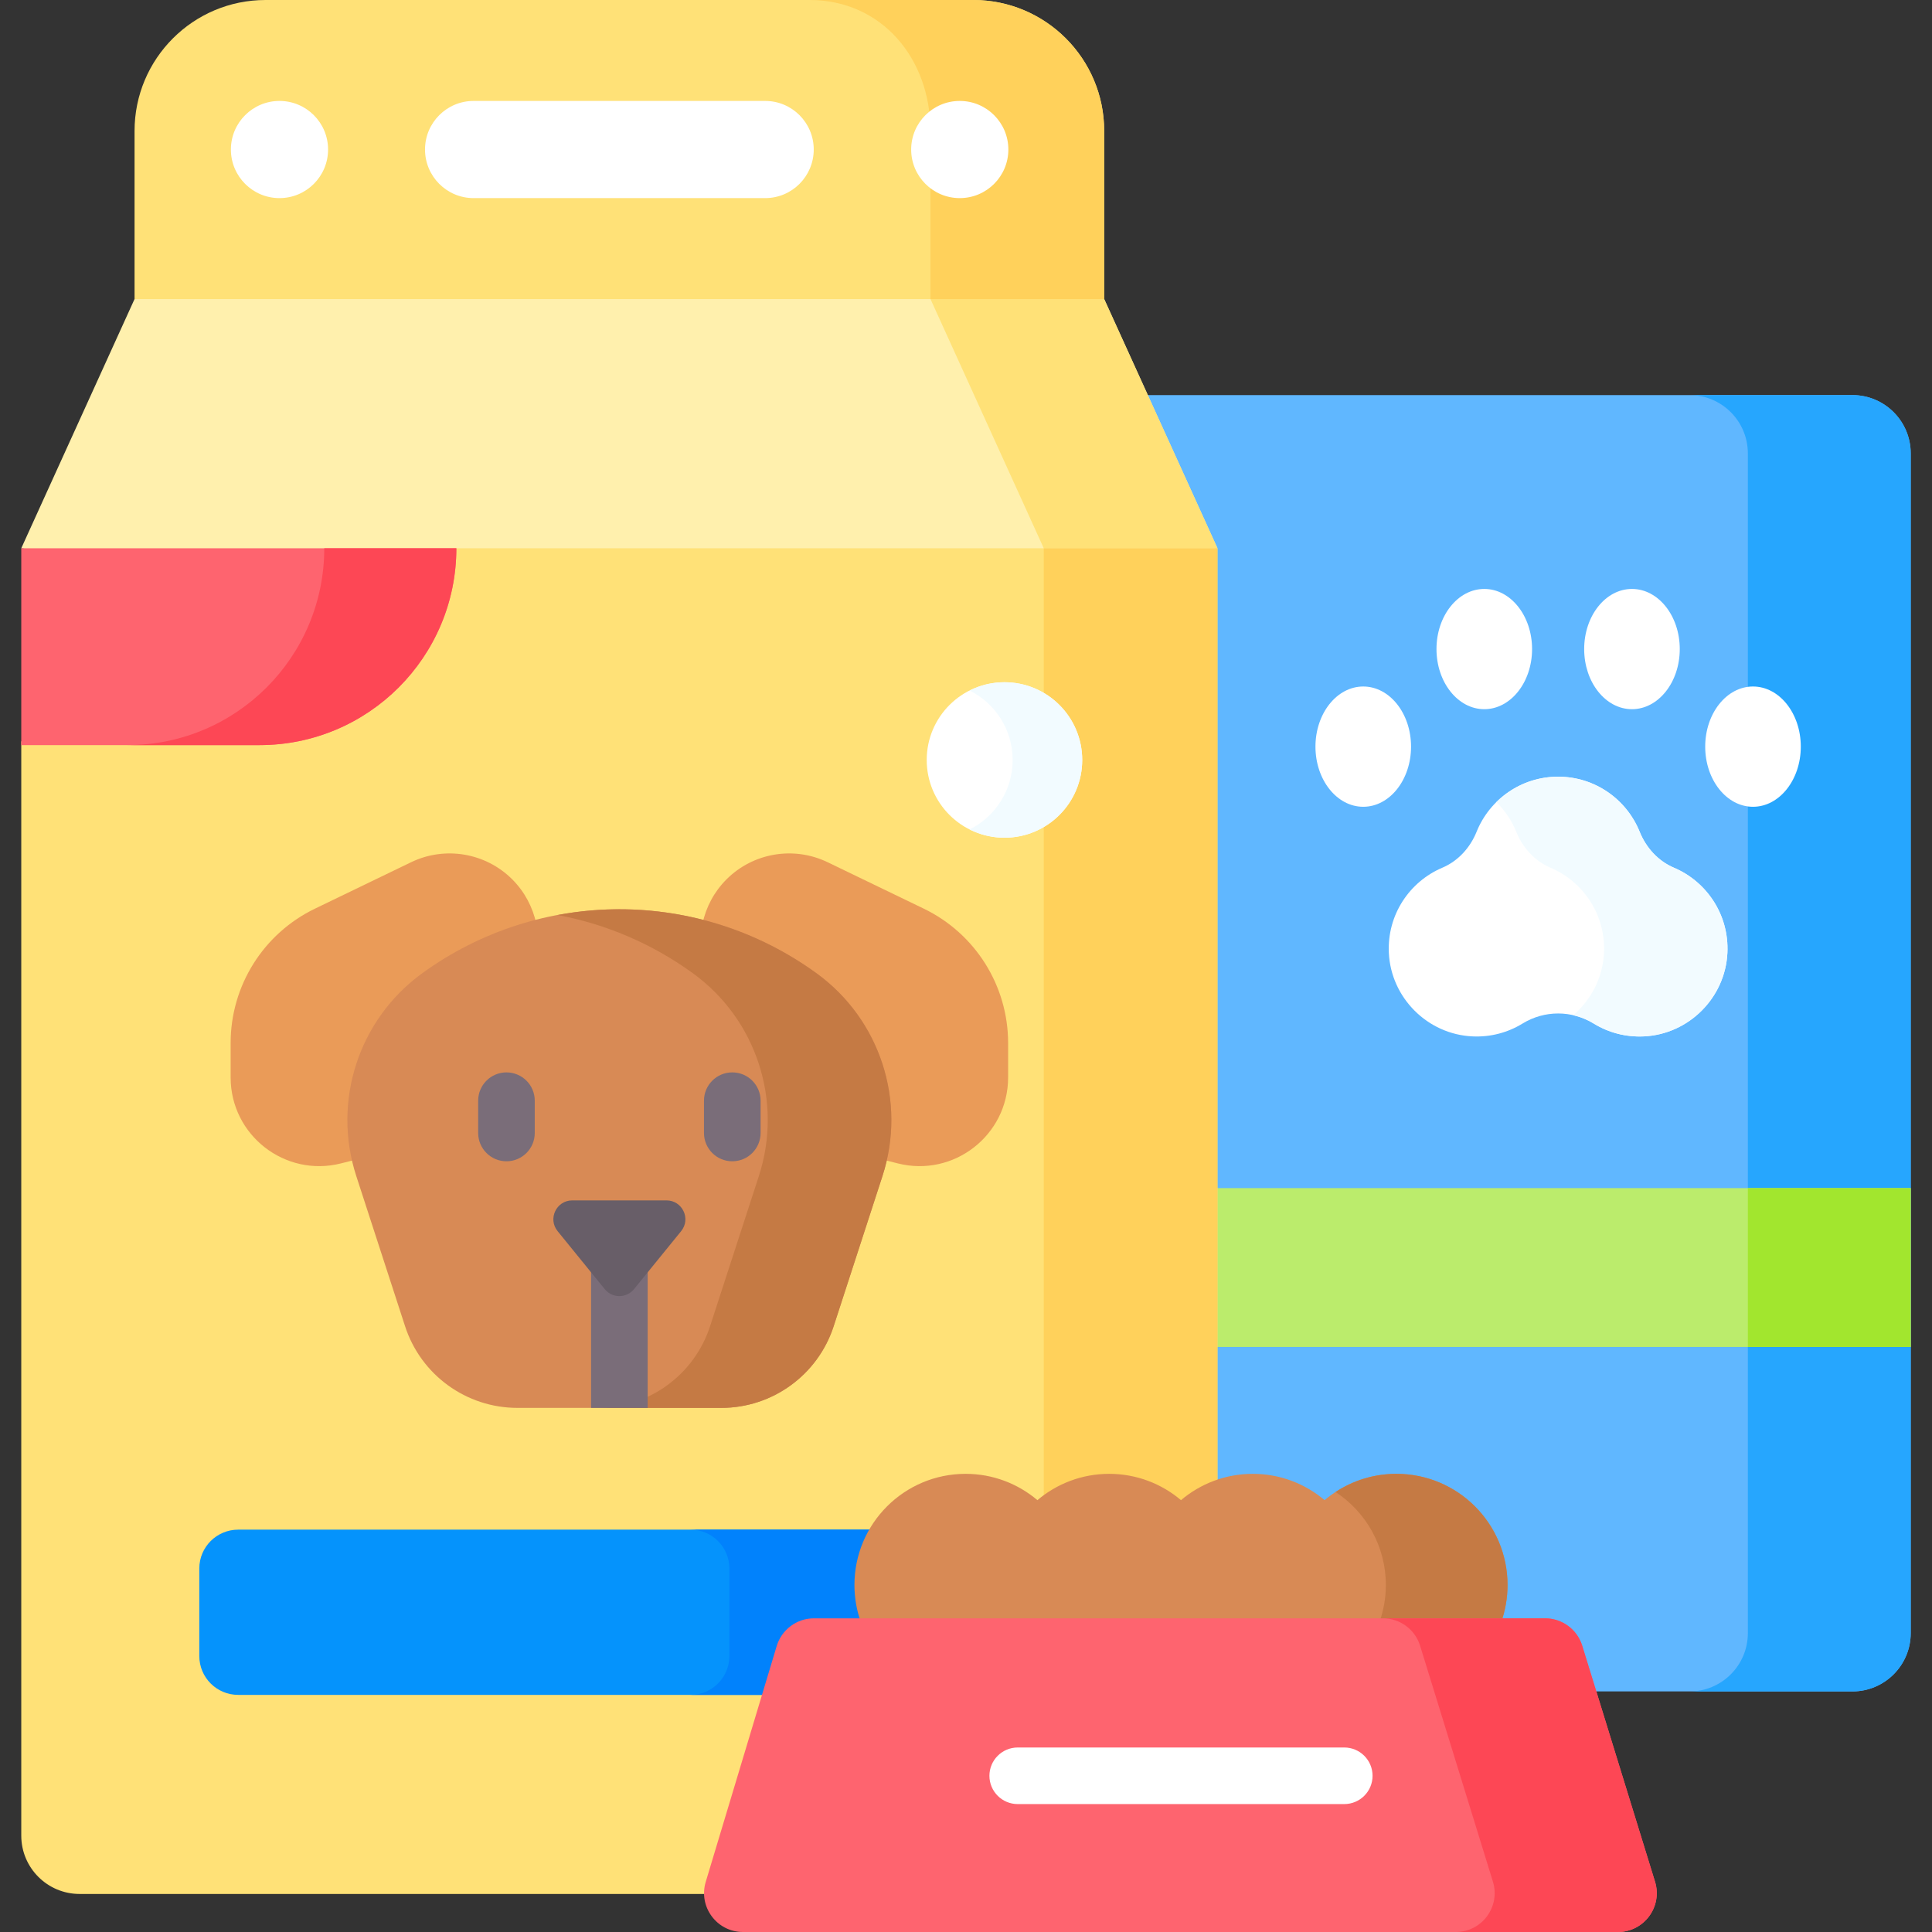 <svg width="90" height="90" viewBox="0 0 90 90" fill="none" xmlns="http://www.w3.org/2000/svg">
<rect x="0" y="0" width="90" height="90" fill="#333333" stroke="none"/>
<g id="pet-food 1" clip-path="url(#clip0_24_7623)">
<g id="Group">
<g id="Group_2">
<path id="Vector" d="M86.292 18.405H53.272L56.533 25.579V69.178L56.772 69.098C57.283 68.926 57.818 68.839 58.359 68.839C59.54 68.839 60.686 69.259 61.587 70.022L61.704 70.121L61.821 70.022C62.722 69.259 63.868 68.839 65.048 68.839C67.804 68.839 70.046 71.081 70.046 73.836C70.046 74.336 69.967 74.84 69.812 75.334L69.738 75.569H71.975C72.695 75.569 73.32 76.031 73.533 76.718L74.173 78.793H86.292C87.792 78.793 89.008 77.576 89.008 76.076V21.122C89.008 19.621 87.793 18.405 86.292 18.405Z" fill="#60B7FF"/>
</g>
<path id="Vector_2" d="M55.393 25.715L56.714 25.54L51.437 13.931L49.521 13.755H8.367L6.268 13.931L0.991 25.54L2.361 25.715H55.393Z" fill="#FFF0AD"/>
<g id="Group_3">
<path id="Vector_3" d="M51.437 13.931H43.345L48.622 25.54H56.714L51.437 13.931Z" fill="#FFE177"/>
</g>
<g id="Group_4">
<path id="Vector_4" d="M86.292 18.405H78.706C80.206 18.405 81.422 19.621 81.422 21.122V76.076C81.422 77.576 80.206 78.793 78.706 78.793H86.292C87.793 78.793 89.009 77.576 89.009 76.076V21.122C89.009 19.621 87.793 18.405 86.292 18.405Z" fill="#26A6FE"/>
</g>
<g id="Group_5">
<path id="Vector_5" d="M51.437 13.931V6.101C51.437 2.731 48.706 0 45.336 0H12.369C9 0 6.268 2.731 6.268 6.101V13.931H51.437Z" fill="#FFE177"/>
</g>
<g id="Group_6">
<path id="Vector_6" d="M43.345 6.101V13.931H51.437V6.101C51.437 2.731 48.706 0 45.336 0H37.71C41.08 0 43.345 2.731 43.345 6.101Z" fill="#FFD15B"/>
</g>
<g id="Group_7">
<path id="Vector_7" d="M56.533 55.347H89.008V62.746H56.533V55.347Z" fill="#BBEC6C"/>
</g>
<g id="Group_8">
<path id="Vector_8" d="M81.422 55.347H89.009V62.746H81.422V55.347Z" fill="#A2E62E"/>
</g>
<g id="Group_9">
<g id="Group_10">
<g id="Group_11">
<path id="Vector_9" d="M77.979 40.422C77.239 40.108 76.681 39.489 76.38 38.743C75.774 37.241 74.303 36.181 72.584 36.181C70.864 36.181 69.393 37.241 68.787 38.743C68.486 39.489 67.928 40.108 67.188 40.422C65.664 41.069 64.613 42.612 64.698 44.391C64.798 46.48 66.499 48.181 68.589 48.279C69.446 48.32 70.248 48.096 70.922 47.683C71.948 47.054 73.219 47.054 74.245 47.683C74.919 48.096 75.721 48.32 76.578 48.279C78.668 48.181 80.369 46.48 80.469 44.391C80.554 42.612 79.503 41.069 77.979 40.422Z" fill="white"/>
</g>
<g id="Group_12">
<g id="Group_13">
<path id="Vector_10" d="M77.979 40.422C77.239 40.108 76.681 39.489 76.38 38.743C75.773 37.241 74.302 36.181 72.583 36.181C71.462 36.181 70.448 36.634 69.709 37.364C70.103 37.754 70.42 38.221 70.631 38.743C70.932 39.489 71.49 40.108 72.229 40.422C73.754 41.069 74.805 42.612 74.72 44.391C74.665 45.546 74.118 46.581 73.289 47.293C73.621 47.369 73.944 47.498 74.245 47.683C74.919 48.096 75.721 48.319 76.578 48.279C78.667 48.181 80.369 46.48 80.469 44.391C80.554 42.612 79.503 41.069 77.979 40.422Z" fill="#F2FBFF"/>
</g>
</g>
<g id="Group_14">
<g id="Group_15">
<g id="Group_16">
<path id="Vector_11" d="M63.505 37.583C64.735 37.583 65.732 36.328 65.732 34.781C65.732 33.234 64.735 31.98 63.505 31.98C62.276 31.98 61.279 33.234 61.279 34.781C61.279 36.328 62.276 37.583 63.505 37.583Z" fill="white"/>
</g>
<g id="Group_17">
<path id="Vector_12" d="M81.661 37.583C82.891 37.583 83.888 36.328 83.888 34.781C83.888 33.234 82.891 31.98 81.661 31.98C80.432 31.98 79.435 33.234 79.435 34.781C79.435 36.328 80.432 37.583 81.661 37.583Z" fill="white"/>
</g>
</g>
<g id="Group_18">
<g id="Group_19">
<path id="Vector_13" d="M69.144 33.037C70.373 33.037 71.37 31.783 71.37 30.236C71.37 28.689 70.373 27.435 69.144 27.435C67.914 27.435 66.917 28.689 66.917 30.236C66.917 31.783 67.914 33.037 69.144 33.037Z" fill="white"/>
</g>
<g id="Group_20">
<path id="Vector_14" d="M76.023 33.037C77.253 33.037 78.25 31.783 78.25 30.236C78.25 28.689 77.253 27.435 76.023 27.435C74.793 27.435 73.797 28.689 73.797 30.236C73.797 31.783 74.793 33.037 76.023 33.037Z" fill="white"/>
</g>
</g>
</g>
</g>
</g>
<g id="Group_21">
<path id="Vector_15" d="M21.081 25.54V25.715C20.987 30.594 16.989 34.534 12.088 34.534H0.991V85.511C0.991 87.011 2.208 88.228 3.708 88.228H32.981C32.977 88.059 32.998 87.888 33.049 87.719L36.356 76.729C36.565 76.035 37.192 75.569 37.916 75.569H40.293L40.218 75.333C40.063 74.84 39.984 74.336 39.984 73.836C39.984 71.08 42.226 68.838 44.982 68.838C46.162 68.838 47.308 69.258 48.209 70.022L48.326 70.121L48.443 70.022C49.344 69.258 50.491 68.838 51.671 68.838C52.851 68.838 53.997 69.258 54.898 70.022L55.015 70.121L55.132 70.022C55.602 69.623 56.14 69.321 56.714 69.121V25.54H21.081Z" fill="#FFE177"/>
</g>
<g id="Group_22">
<path id="Vector_16" d="M51.671 68.838C52.851 68.838 53.997 69.259 54.898 70.022L55.015 70.121L55.132 70.022C55.602 69.623 56.14 69.321 56.714 69.121V25.54H48.622V69.884C49.493 69.211 50.566 68.838 51.671 68.838Z" fill="#FFD15B"/>
</g>
<g id="Group_23">
<path id="Vector_17" d="M21.259 25.54H0.991V34.71H12.088C17.153 34.71 21.259 30.604 21.259 25.54Z" fill="#FE646F"/>
</g>
<g id="Group_24">
<path id="Vector_18" d="M15.106 25.54C15.106 30.604 11 34.71 5.936 34.71H12.088C17.153 34.71 21.258 30.604 21.258 25.54H15.106Z" fill="#FD4755"/>
</g>
<g id="Group_25">
<path id="Vector_19" d="M36.356 76.729C36.565 76.035 37.192 75.569 37.916 75.569H40.293L40.218 75.333C40.063 74.84 39.984 74.336 39.984 73.836C39.984 72.893 40.247 72.011 40.703 71.257H11.095C10.095 71.257 9.284 72.068 9.284 73.068V77.143C9.284 78.143 10.095 78.954 11.095 78.954H35.686L36.356 76.729Z" fill="#0593FC"/>
</g>
<g id="Group_26">
<path id="Vector_20" d="M32.166 78.954H35.687L36.356 76.729C36.565 76.035 37.192 75.569 37.916 75.569H40.293L40.218 75.333C40.063 74.84 39.984 74.336 39.984 73.836C39.984 72.893 40.247 72.011 40.703 71.257H32.166C33.166 71.257 33.977 72.068 33.977 73.068V77.143C33.977 78.143 33.166 78.954 32.166 78.954Z" fill="#0182FC"/>
</g>
<g id="Group_27">
<g id="Group_28">
<g id="Group_29">
<path id="Vector_21" d="M43.036 42.33L38.557 40.167C36.975 39.403 35.084 39.723 33.842 40.965C33.266 41.541 32.887 42.261 32.725 43.028C34.585 43.508 36.347 44.334 37.935 45.488C40.641 47.454 41.872 50.81 41.132 54.021L41.819 54.195C44.428 54.856 46.962 52.884 46.962 50.192V48.586C46.961 45.92 45.436 43.49 43.036 42.33Z" fill="#EA9B58"/>
</g>
<g id="Group_30">
<path id="Vector_22" d="M19.771 45.488C21.359 44.334 23.12 43.508 24.981 43.028C24.818 42.261 24.439 41.541 23.864 40.965C22.622 39.723 20.73 39.403 19.148 40.167L14.67 42.33C12.269 43.489 10.744 45.92 10.744 48.586V50.192C10.744 52.884 13.278 54.856 15.887 54.195L16.574 54.021C15.834 50.81 17.065 47.454 19.771 45.488Z" fill="#EA9B58"/>
</g>
</g>
<g id="Group_31">
<path id="Vector_23" d="M19.664 45.341C16.704 47.492 15.466 51.304 16.596 54.783L18.87 61.782C19.607 64.05 21.72 65.585 24.105 65.585H33.6C35.985 65.585 38.098 64.05 38.835 61.782L41.109 54.783C42.24 51.304 41.001 47.492 38.041 45.341C32.562 41.361 25.143 41.361 19.664 45.341Z" fill="#D88A55"/>
</g>
<g id="Group_32">
<path id="Vector_24" d="M38.041 45.342C34.483 42.756 30.106 41.852 25.974 42.625C28.204 43.042 30.363 43.947 32.283 45.342C35.243 47.492 36.481 51.304 35.351 54.784L33.077 61.782C32.34 64.05 30.227 65.585 27.842 65.585H33.6C35.985 65.585 38.098 64.05 38.835 61.782L41.109 54.784C42.24 51.304 41.001 47.492 38.041 45.342Z" fill="#C57A44"/>
</g>
<path id="Vector_25" d="M29.398 59.942C29.264 60.107 29.065 60.202 28.853 60.202C28.64 60.202 28.441 60.107 28.307 59.942L27.534 58.991V65.585H30.171V58.991L29.398 59.942Z" fill="#7A6D79"/>
<g id="Group_33">
<g id="Group_34">
<path id="Vector_26" d="M23.593 54.097C22.865 54.097 22.275 53.507 22.275 52.779V51.274C22.275 50.546 22.865 49.956 23.593 49.956C24.321 49.956 24.911 50.546 24.911 51.274V52.779C24.911 53.507 24.321 54.097 23.593 54.097Z" fill="#7A6D79"/>
</g>
<g id="Group_35">
<path id="Vector_27" d="M34.112 54.097C33.384 54.097 32.794 53.507 32.794 52.779V51.274C32.794 50.546 33.384 49.956 34.112 49.956C34.841 49.956 35.431 50.546 35.431 51.274V52.779C35.431 53.507 34.841 54.097 34.112 54.097Z" fill="#7A6D79"/>
</g>
</g>
<g id="Group_36">
<path id="Vector_28" d="M46.792 39.024C48.792 39.024 50.413 37.403 50.413 35.403C50.413 33.402 48.792 31.781 46.792 31.781C44.791 31.781 43.17 33.402 43.17 35.403C43.17 37.403 44.791 39.024 46.792 39.024Z" fill="white"/>
</g>
<g id="Group_37">
<path id="Vector_29" d="M46.792 31.781C46.209 31.781 45.66 31.922 45.172 32.167C46.358 32.762 47.173 33.985 47.173 35.403C47.173 36.82 46.357 38.043 45.172 38.638C45.66 38.883 46.209 39.024 46.792 39.024C48.792 39.024 50.414 37.403 50.414 35.403C50.414 33.402 48.792 31.781 46.792 31.781Z" fill="#F2FBFF"/>
</g>
</g>
<g id="Group_38">
<path id="Vector_30" d="M35.644 9.229H22.062C20.812 9.229 19.799 8.215 19.799 6.965C19.799 5.715 20.812 4.702 22.062 4.702H35.644C36.894 4.702 37.907 5.715 37.907 6.965C37.907 8.215 36.894 9.229 35.644 9.229Z" fill="white"/>
</g>
<g id="Group_39">
<g id="Group_40">
<path id="Vector_31" d="M69.929 75.569C70.121 75.027 70.227 74.444 70.227 73.836C70.227 70.976 67.908 68.657 65.049 68.657C63.773 68.657 62.606 69.119 61.704 69.883C60.802 69.119 59.635 68.657 58.36 68.657C57.084 68.657 55.917 69.119 55.015 69.883C54.113 69.119 52.946 68.657 51.671 68.657C50.395 68.657 49.229 69.119 48.326 69.883C47.424 69.119 46.257 68.657 44.982 68.657C42.122 68.657 39.803 70.976 39.803 73.836C39.803 74.444 39.909 75.027 40.102 75.569H69.929Z" fill="#D88A55"/>
</g>
<g id="Group_41">
<path id="Vector_32" d="M64.558 73.836C64.558 74.444 64.451 75.027 64.258 75.569H69.929C70.121 75.027 70.227 74.444 70.227 73.836C70.227 70.976 67.909 68.657 65.049 68.657C64.002 68.657 63.029 68.969 62.215 69.503C63.626 70.428 64.558 72.022 64.558 73.836Z" fill="#C57A44"/>
</g>
<g id="Group_42">
<path id="Vector_33" d="M77.097 87.655L73.706 76.665C73.472 75.906 72.77 75.388 71.975 75.388H37.916C37.117 75.388 36.413 75.912 36.182 76.677L32.875 87.667C32.526 88.83 33.396 90 34.609 90H75.367C76.586 90 77.457 88.82 77.097 87.655Z" fill="#FE646F"/>
</g>
<g id="Group_43">
<path id="Vector_34" d="M77.097 87.655L73.706 76.665C73.472 75.906 72.77 75.388 71.975 75.388H64.424C65.218 75.388 65.92 75.906 66.154 76.665L69.546 87.655C69.905 88.82 69.035 90 67.816 90H75.367C76.586 90 77.457 88.82 77.097 87.655Z" fill="#FD4755"/>
</g>
<g id="Group_44">
<path id="Vector_35" d="M62.621 84.041H47.409C46.681 84.041 46.091 83.451 46.091 82.723C46.091 81.995 46.681 81.405 47.409 81.405H62.621C63.349 81.405 63.939 81.995 63.939 82.723C63.939 83.451 63.349 84.041 62.621 84.041Z" fill="white"/>
</g>
</g>
<g id="Group_45">
<g id="Group_46">
<path id="Vector_36" d="M13.019 9.229C14.269 9.229 15.283 8.215 15.283 6.965C15.283 5.715 14.269 4.702 13.019 4.702C11.769 4.702 10.756 5.715 10.756 6.965C10.756 8.215 11.769 9.229 13.019 9.229Z" fill="white"/>
</g>
<g id="Group_47">
<path id="Vector_37" d="M44.709 9.229C45.959 9.229 46.973 8.215 46.973 6.965C46.973 5.715 45.959 4.702 44.709 4.702C43.459 4.702 42.446 5.715 42.446 6.965C42.446 8.215 43.459 9.229 44.709 9.229Z" fill="white"/>
</g>
</g>
<g id="Group_48">
<path id="Vector_38" d="M29.535 60.053L31.73 57.352C32.197 56.778 31.788 55.919 31.048 55.919H26.658C25.918 55.919 25.509 56.778 25.976 57.352L28.171 60.053C28.522 60.486 29.183 60.486 29.535 60.053Z" fill="#685E68"/>
</g>
</g>
</g>
<defs>
<clipPath id="clip0_24_7623">
<rect width="90" height="90" fill="white"/>
</clipPath>
</defs>
</svg>
